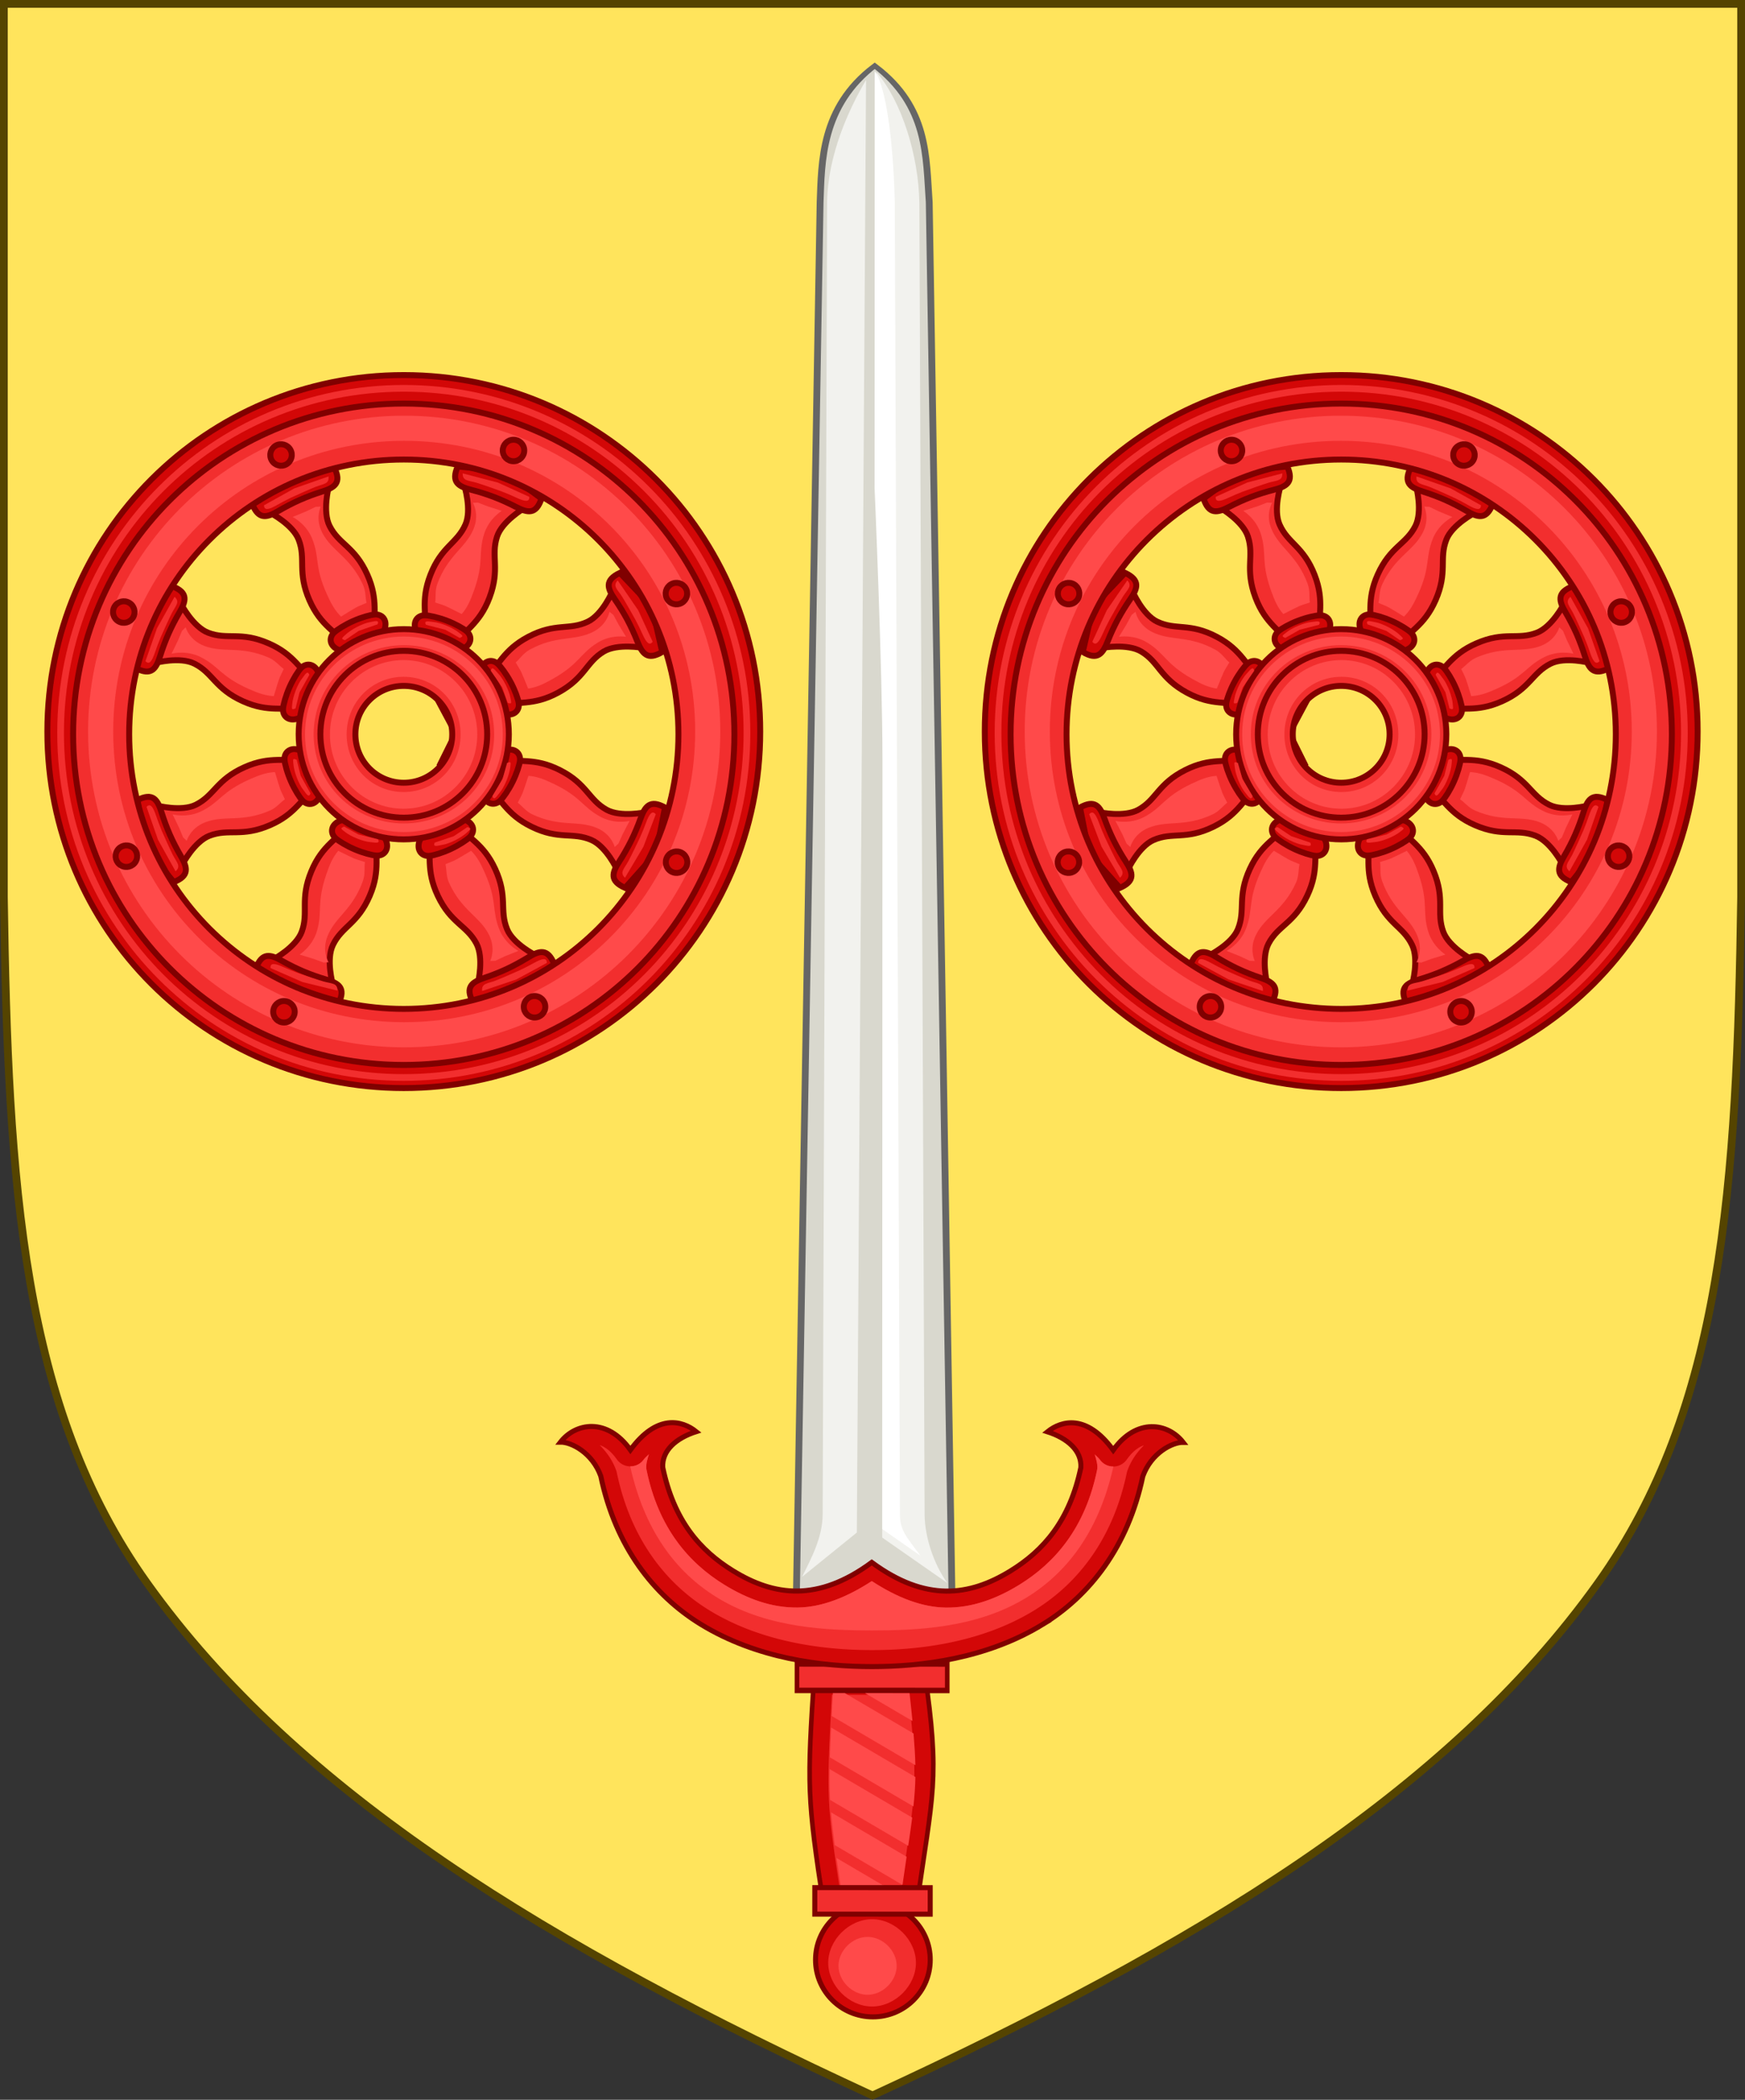 <?xml version="1.0" encoding="UTF-8" standalone="no"?>
<svg
   xmlns:dc="http://purl.org/dc/elements/1.1/"
   xmlns:cc="http://creativecommons.org/ns#"
   xmlns:rdf="http://www.w3.org/1999/02/22-rdf-syntax-ns#"
   xmlns:svg="http://www.w3.org/2000/svg"
   xmlns="http://www.w3.org/2000/svg"
   xmlns:xlink="http://www.w3.org/1999/xlink"
   xmlns:sodipodi="http://sodipodi.sourceforge.net/DTD/sodipodi-0.dtd"
   xmlns:inkscape="http://www.inkscape.org/namespaces/inkscape"
   width="450"
   height="541.375"
   id="svg2"
   version="1.1"
   inkscape:version="1.0.2 (e86c870879, 2021-01-15)"
   sodipodi:docname="Arms of the Worshipful Company of Carmen.svg"
   inkscape:export-filename="/Users/Soda/Desktop/UK of the GB and NI.png"
   inkscape:export-xdpi="143.23364"
   inkscape:export-ydpi="143.23364">
  <rect width="100%" height="100%" fill="#333333" stroke="none"/>
  <defs
     id="defs4" />
  <sodipodi:namedview
     id="base"
     pagecolor="#ffffff"
     bordercolor="#666666"
     borderopacity="1.0"
     inkscape:pageopacity="0.0"
     inkscape:pageshadow="2"
     inkscape:zoom="0.75363702"
     inkscape:cx="250.72458"
     inkscape:cy="279.76101"
     inkscape:document-units="px"
     inkscape:current-layer="layer1"
     showgrid="false"
     inkscape:window-width="1920"
     inkscape:window-height="986"
     inkscape:window-x="-11"
     inkscape:window-y="-11"
     inkscape:window-maximized="1"
     showguides="false"
     inkscape:guide-bbox="true"
     inkscape:object-nodes="false"
     inkscape:snap-nodes="false"
     inkscape:snap-page="true"
     inkscape:snap-bbox="false"
     inkscape:snap-grids="false"
     inkscape:snap-to-guides="false"
     fit-margin-top="0"
     fit-margin-left="0"
     fit-margin-right="0"
     fit-margin-bottom="0"
     inkscape:measure-start="0,0"
     inkscape:measure-end="0,0"
     inkscape:document-rotation="0">
    <inkscape:grid
       type="xygrid"
       id="grid14322"
       empspacing="5"
       visible="true"
       enabled="true"
       snapvisiblegridlinesonly="true"
       originx="0"
       originy="-0.001" />
  </sodipodi:namedview>
  <g
     inkscape:label="Layer"
     inkscape:groupmode="layer"
     id="layer1"
     transform="translate(588.048,126.626)"
     style="display:inline">
    <g
       id="g34921"
       style="fill:#ffeb51;fill-opacity:1;stroke:#806600;stroke-width:1.5;stroke-miterlimit:4;stroke-dasharray:none"
       transform="translate(0,-7.906)">
      <g
         transform="translate(0,-1)"
         id="g28316"
         style="fill:#ffeb51;fill-opacity:1;stroke:#806600;stroke-width:1.5;stroke-miterlimit:4;stroke-dasharray:none" />
      <g
         transform="translate(0,-1)"
         id="g28303"
         style="fill:#ffeb51;fill-opacity:1;stroke:#806600;stroke-width:1.5;stroke-miterlimit:4;stroke-dasharray:none" />
    </g>
    <g
       id="g6659"
       transform="translate(0,-0.027)">
      <g
         transform="translate(0,10.802)"
         id="g6663" />
    </g>
    <g
       style="stroke-width:0.888;stroke-miterlimit:4;stroke-dasharray:none"
       id="g11618-9-0-2"
       transform="matrix(1.127,0,0,1.127,186.794,233.424)" />
    <g
       id="g6663-8"
       transform="matrix(1.145,0,0,1.145,1430.151,21.315)"
       style="stroke-width:1.31;stroke-miterlimit:4;stroke-dasharray:none" />
    <g
       style="stroke-width:0.772;stroke-miterlimit:4;stroke-dasharray:none"
       id="g11618-9-0-2-0"
       transform="matrix(1.295,0,0,1.295,121.073,160.443)" />
    <g
       style="stroke-width:0.87;stroke-miterlimit:4;stroke-dasharray:none"
       id="g13998"
       transform="matrix(1.149,0,0,1.149,-93.647,-107.877)" />
    <g
       style="stroke-width:0.772;stroke-miterlimit:4;stroke-dasharray:none"
       id="g11618-9-0-2-0-2"
       transform="matrix(1.295,0,0,1.295,-126.892,-684.592)" />
    <g
       style="stroke-width:0.87;stroke-miterlimit:4;stroke-dasharray:none"
       id="g13998-3"
       transform="matrix(1.149,0,0,1.149,-341.611,-952.912)" />
    <g
       style="stroke-width:0.888;stroke-miterlimit:4;stroke-dasharray:none"
       id="g11618-9-0-2-9"
       transform="matrix(0.169,0,0,0.178,1533.593,564.701)" />
    <g
       id="g13998-5"
       transform="matrix(0.15,0,0,0.158,1505.556,527.839)" />
    <g
       style="display:inline;stroke-width:1;stroke-miterlimit:4;stroke-dasharray:none"
       id="g16963-90-4"
       transform="matrix(0.12,-0.095,0.09,0.126,1666.233,675.448)" />
    <g
       transform="translate(-2.104,-2.071)"
       style="display:inline"
       id="g16914">
      <g
         id="g8663">
        <g
           id="g5592">
          <g
             id="g11832">
            <g
               id="g4499">
              <g
                 transform="translate(0,22.952)"
                 id="g4484" />
              <g
                 transform="matrix(1,0,0,0.994,0,0.129)"
                 id="g7104" />
            </g>
          </g>
        </g>
      </g>
    </g>
    <g
       style="fill:#ffeb51;fill-opacity:1;stroke:#806600;stroke-width:1.5;stroke-miterlimit:4;stroke-dasharray:none"
       id="g28316-0"
       transform="matrix(0.824,0,0,0.824,-63.735,9.906)" />
    <g
       style="fill:#ffeb51;fill-opacity:1;stroke:#806600;stroke-width:1.5;stroke-miterlimit:4;stroke-dasharray:none"
       id="g28303-4"
       transform="matrix(0.824,0,0,0.824,-63.735,9.906)" />
    <g
       id="g6663-3"
       transform="matrix(0.824,0,0,0.824,-63.735,26.131)" />
    <g
       id="g1270"
       transform="matrix(0.809,0,0,0.809,-858.169,-232.778)"
       style="fill:#444444;fill-opacity:1;stroke-width:1.236;stroke-miterlimit:4;stroke-dasharray:none" />
    <g
       id="g34921-7"
       style="fill:#ffeb51;fill-opacity:1;stroke:#806600;stroke-width:1.5;stroke-miterlimit:4;stroke-dasharray:none"
       transform="matrix(0.824,0,0,0.824,-63.735,18.773)">
      <g
         transform="translate(0,-1)"
         id="g28316-8"
         style="fill:#ffeb51;fill-opacity:1;stroke:#806600;stroke-width:1.5;stroke-miterlimit:4;stroke-dasharray:none" />
      <g
         transform="translate(0,-1)"
         id="g28303-8"
         style="fill:#ffeb51;fill-opacity:1;stroke:#806600;stroke-width:1.5;stroke-miterlimit:4;stroke-dasharray:none" />
    </g>
    <g
       id="g6659-3"
       transform="matrix(0.824,0,0,0.824,-63.735,25.268)">
      <g
         transform="translate(0,10.802)"
         id="g6663-81" />
    </g>
    <g
       style="stroke-width:0.888;stroke-miterlimit:4;stroke-dasharray:none"
       id="g11618-9-0-2-5"
       transform="matrix(0.929,0,0,0.929,90.266,217.736)" />
    <g
       id="g6663-8-3"
       transform="matrix(0.944,0,0,0.944,1115.345,42.864)"
       style="stroke-width:1.31;stroke-miterlimit:4;stroke-dasharray:none" />
    <g
       style="stroke-width:0.772;stroke-miterlimit:4;stroke-dasharray:none"
       id="g11618-9-0-2-0-5"
       transform="matrix(1.068,0,0,1.068,36.083,157.567)" />
    <g
       style="stroke-width:0.87;stroke-miterlimit:4;stroke-dasharray:none"
       id="g13998-4"
       transform="matrix(0.948,0,0,0.948,-140.942,-63.648)" />
    <g
       style="stroke-width:0.772;stroke-miterlimit:4;stroke-dasharray:none"
       id="g11618-9-0-2-0-2-3"
       transform="matrix(1.068,0,0,1.068,-168.35,-539.117)" />
    <g
       style="stroke-width:0.87;stroke-miterlimit:4;stroke-dasharray:none"
       id="g13998-3-6"
       transform="matrix(0.948,0,0,0.948,-345.375,-760.332)" />
    <g
       style="stroke-width:0.888;stroke-miterlimit:4;stroke-dasharray:none"
       id="g11618-9-0-2-9-5"
       transform="matrix(0.139,0,0,0.147,1200.627,490.856)" />
    <g
       id="g13998-5-9"
       transform="matrix(0.124,0,0,0.13,1177.512,460.465)" />
    <g
       style="display:inline;stroke-width:1;stroke-miterlimit:4;stroke-dasharray:none"
       id="g16963-90-4-5"
       transform="matrix(0.099,-0.078,0.074,0.104,1309.981,582.16)" />
    <g
       id="g844"
       transform="matrix(0.824,0,0,0.824,-60.901,25.291)" />
    <g
       style="fill:#ffeb51;fill-opacity:1;stroke:#806600;stroke-width:1.5;stroke-miterlimit:4;stroke-dasharray:none"
       id="g28316-89"
       transform="matrix(0.82,0,0,0.82,-65.349,16.382)" />
    <g
       style="fill:#ffeb51;fill-opacity:1;stroke:#806600;stroke-width:1.5;stroke-miterlimit:4;stroke-dasharray:none"
       id="g28303-3"
       transform="matrix(0.82,0,0,0.82,-65.349,16.382)" />
    <g
       id="g6663-4"
       transform="matrix(0.82,0,0,0.82,-65.349,32.521)" />
    <path
       inkscape:connector-curvature="0"
       id="path970-2"
       style="display:inline;fill:#ffe45c;fill-opacity:1;stroke:none;stroke-width:2;stroke-miterlimit:4;stroke-dasharray:none;stroke-opacity:1"
       d="m -550.144,281.505 c -32.24,-45.131 -35.83,-102.85 -36.905,-176.814 v -230.318 h 224 224 v 230.318 c -1.075,73.964 -4.664,131.682 -36.905,176.814 -38.837,54.365 -103.537,93.598 -187.095,132.143 -83.558,-38.545 -148.258,-77.777 -187.095,-132.143 z"
       sodipodi:nodetypes="scccccscs" />
    <path
       inkscape:connector-curvature="0"
       id="path968"
       style="display:inline;fill:none;stroke:#554400;stroke-width:2;stroke-miterlimit:4;stroke-dasharray:none;stroke-opacity:1"
       d="m -175.953,281.505 c 32.24,-45.131 35.83,-102.85 36.905,-176.814 v -230.318 h -224 -224 v 230.318 c 1.075,73.964 4.664,131.682 36.905,176.814 38.837,54.365 103.537,93.598 187.095,132.143 83.558,-38.545 148.258,-77.777 187.095,-132.143 z"
       sodipodi:nodetypes="scccccscs" />
    <g
       id="g1553"
       style="stroke-width:1.3;stroke-miterlimit:4;stroke-dasharray:none">
      <g
         style="stroke-width:0.904;stroke-miterlimit:4;stroke-dasharray:none"
         transform="matrix(-1.442,-5.0968294e-4,-5.1188357e-4,1.435,-779.262,27.979)"
         id="g3749">
        <circle
           r="10.254"
           cy="244.281"
           cx="-288.793"
           id="circle938-0"
           style="display:inline;fill:#d30707;fill-opacity:1;stroke:#800000;stroke-width:0.904;stroke-linecap:round;stroke-miterlimit:4;stroke-dasharray:none;stroke-opacity:1" />
        <path
           transform="matrix(1.45,0,0,1.45,489.507,181.044)"
           id="path940-6"
           style="display:inline;fill:#f22e2e;fill-opacity:1;stroke:none;stroke-width:0.623;stroke-linecap:round;stroke-miterlimit:4;stroke-dasharray:none;stroke-opacity:1"
           inkscape:original="M -536.6582 36.916016 A 7.0728812 7.0728812 0 0 0 -543.73242 43.988281 A 7.0728812 7.0728812 0 0 0 -536.6582 51.0625 A 7.0728812 7.0728812 0 0 0 -529.58594 43.988281 A 7.0728812 7.0728812 0 0 0 -536.6582 36.916016 z "
           inkscape:radius="-1.6632127"
           sodipodi:type="inkscape:offset"
           d="m -536.658,38.58 c -2.833,-5.36e-4 -5.41,2.576 -5.41,5.408 -5.4e-4,2.833 2.577,5.411 5.41,5.41 2.833,-2.49e-4 5.409,-2.577 5.408,-5.41 -2.5e-4,-2.832 -2.576,-5.408 -5.408,-5.408 z" />
        <path
           sodipodi:type="inkscape:offset"
           inkscape:radius="-3.4866166"
           inkscape:original="M -536.6582 36.916016 A 7.0728812 7.0728812 0 0 0 -543.73242 43.988281 A 7.0728812 7.0728812 0 0 0 -536.6582 51.0625 A 7.0728812 7.0728812 0 0 0 -529.58594 43.988281 A 7.0728812 7.0728812 0 0 0 -536.6582 36.916016 z "
           style="display:inline;fill:#ff4a4a;fill-opacity:1;stroke:none;stroke-width:0.623;stroke-linecap:round;stroke-miterlimit:4;stroke-dasharray:none;stroke-opacity:1"
           id="path942-5"
           transform="matrix(1.45,0,0,1.45,490.311,181.581)"
           d="m -536.658,40.402 c -1.878,-3.56e-4 -3.588,1.708 -3.588,3.586 -3.6e-4,1.878 1.71,3.588 3.588,3.588 1.878,-1.65e-4 3.586,-1.71 3.586,-3.588 -1.6e-4,-1.878 -1.708,-3.586 -3.586,-3.586 z" />
      </g>
      <g
         style="stroke-width:1.712;stroke-miterlimit:4;stroke-dasharray:none"
         id="g12131"
         transform="matrix(-1.026,-3.6282635e-4,-2.0029913e-4,0.562,1333.137,-322.906)">
        <path
           sodipodi:nodetypes="cccccc"
           inkscape:connector-curvature="0"
           id="path12099"
           d="m 1638.854,443.128 -5.863,642.106 h 39.156 l -5.863,-642.106 c -0.382,-18.338 -0.172,-43.87 -13.715,-62.651 -13.543,18.782 -12.877,41.826 -13.715,62.651 z"
           style="fill:#d9d8ce;fill-opacity:1;stroke:#666666;stroke-width:1.712;stroke-linecap:butt;stroke-linejoin:miter;stroke-miterlimit:4;stroke-dasharray:none;stroke-opacity:1" />
        <path
           sodipodi:nodetypes="cccccccccccc"
           inkscape:connector-curvature="0"
           id="path12129"
           transform="translate(-101.538,-168.405)"
           d="m 1753.683,551.765 c -6.389,13.533 -10.579,38.228 -10.808,59.782 l -1.438,601.983 c -0.036,10.483 -2.36,22.982 -5.74,31.448 l 18.209,-23.167 z m 2.608,3.695 2.178,666.352 13.781,20.375 c -2.327,-8.466 -5.162,-18.173 -5.188,-28.656 l -1,-601.983 c -0.158,-21.555 -5.373,-42.555 -9.771,-56.088 z"
           style="fill:#f2f2ee;fill-opacity:1;stroke:none;stroke-width:1.712;stroke-miterlimit:4;stroke-dasharray:none" />
        <path
           sodipodi:nodetypes="sccccs"
           inkscape:connector-curvature="0"
           id="path12127"
           d="m 1646.1,1045.119 c -0.018,7.629 -1.78,10.452 -5.159,18.918 l 11.629,-14.803 V 382.94 c -3.309,8.399 -4.81,38.619 -5.048,60.188 z"
           style="fill:#ffffff;fill-opacity:1;stroke:none;stroke-width:1.712;stroke-miterlimit:4;stroke-dasharray:none" />
        <path
           sodipodi:nodetypes="sccscs"
           inkscape:connector-curvature="0"
           id="path6608"
           d="m 1650.562,699.084 c 0,128.899 0,386.697 0,386.697 h 4 c 0,0 0,-257.798 0,-386.697 0,-40.924 -2,-124.771 -2,-124.771 0,0 -2,83.848 -2,124.771 z"
           style="color:#000000;font-style:normal;font-variant:normal;font-weight:normal;font-stretch:normal;font-size:medium;line-height:normal;font-family:Sans;-inkscape-font-specification:Sans;text-indent:0;text-align:start;text-decoration:none;text-decoration-line:none;letter-spacing:normal;word-spacing:normal;text-transform:none;writing-mode:lr-tb;direction:ltr;baseline-shift:baseline;text-anchor:start;display:inline;overflow:visible;visibility:visible;fill:#d9d8ce;fill-opacity:1;stroke:none;stroke-width:1.712;stroke-miterlimit:4;stroke-dasharray:none;marker:none;enable-background:accumulate" />
      </g>
      <g
         id="g4605"
         style="stroke-width:0.636;stroke-miterlimit:4;stroke-dasharray:none"
         transform="matrix(-1.868,-6.6038574e-4,-7.9793552e-4,2.238,1809.657,-2171.854)">
        <path
           sodipodi:nodetypes="ccccc"
           inkscape:connector-curvature="0"
           id="rect4540"
           d="m 1156.532,1133.869 c -2.192,-13.187 -3.288,-14.474 -1.074,-27.079 h 15.201 c 1.04,13.275 1.026,14.396 -1.3,27.079 z"
           style="color:#000000;display:inline;overflow:visible;visibility:visible;fill:#d30707;fill-opacity:1;fill-rule:nonzero;stroke:#800000;stroke-width:0.636;stroke-miterlimit:4;stroke-dasharray:none;stroke-opacity:1;marker:none;enable-background:accumulate" />
        <path
           sodipodi:nodetypes="cccccccc"
           inkscape:connector-curvature="0"
           id="path4545"
           d="m 1166.956,1134.688 c -0.133,-0.42 -0.164,-0.876 -0.089,-1.312 2.138,-11.657 2.156,-11.725 1.389,-23.918 h -10.582 3e-4 c -1.554,11.386 -0.775,11.584 1.281,23.949 0.07,0.426 0.039,0.871 -0.089,1.281 z"
           style="color:#000000;display:inline;overflow:visible;visibility:visible;fill:#f22e2e;fill-opacity:1;fill-rule:nonzero;stroke:none;stroke-width:0.636;stroke-miterlimit:4;stroke-dasharray:none;marker:none;enable-background:accumulate" />
        <path
           sodipodi:nodetypes="ccccc"
           inkscape:connector-curvature="0"
           id="rect4647"
           d="m 1152.326,1105.9 h 20.745 v 3.055 h -20.745 z"
           style="color:#000000;display:inline;overflow:visible;visibility:visible;fill:#f22e2e;fill-opacity:1;fill-rule:nonzero;stroke:#800000;stroke-width:0.636;stroke-miterlimit:4;stroke-dasharray:none;stroke-opacity:1;marker:none;enable-background:accumulate" />
      </g>
      <g
         style="stroke-width:1.129;stroke-miterlimit:4;stroke-dasharray:none"
         transform="matrix(-1.153,-4.0780919e-4,-4.0956996e-4,1.149,-775.33,38.114)"
         id="g4103">
        <path
           sodipodi:nodetypes="scccccscscccccscs"
           inkscape:connector-curvature="0"
           id="path4565"
           d="m -395.744,220.972 c -10.483,-6.444 -19.054,-17.396 -22.354,-33.229 -1.881,-5.228 -6.585,-7.653 -9.023,-7.612 3.365,-4.362 10.428,-5.596 15.642,1.743 5.91,-8.124 11.554,-6.667 14.717,-4.111 -4.426,1.419 -7.7,4.218 -7.481,8.019 2.485,11.945 8.355,18.677 15.806,23.257 9.137,5.616 18.872,6.986 30.954,-1.949 12.082,8.935 21.817,7.564 30.954,1.949 7.451,-4.58 13.321,-11.311 15.806,-23.257 0.219,-3.8 -3.055,-6.6 -7.481,-8.019 3.163,-2.556 8.807,-4.013 14.717,4.111 5.214,-7.339 12.277,-6.105 15.642,-1.743 -2.438,-0.041 -7.141,2.384 -9.023,7.612 -3.3,15.834 -11.871,26.786 -22.354,33.229 -12.577,7.731 -27.177,9.499 -38.261,9.499 -11.084,0 -25.684,-1.768 -38.261,-9.499 z"
           style="color:#000000;font-style:normal;font-variant:normal;font-weight:normal;font-stretch:normal;font-size:medium;line-height:normal;font-family:Sans;-inkscape-font-specification:Sans;text-indent:0;text-align:start;text-decoration:none;text-decoration-line:none;letter-spacing:normal;word-spacing:normal;text-transform:none;writing-mode:lr-tb;direction:ltr;baseline-shift:baseline;text-anchor:start;display:inline;overflow:visible;visibility:visible;fill:#d30707;fill-opacity:1;stroke:#800000;stroke-width:1.129;stroke-miterlimit:4;stroke-dasharray:none;stroke-opacity:1;marker:none;enable-background:accumulate" />
        <path
           inkscape:connector-curvature="0"
           id="path4575"
           d="m -418.351,180.784 c 1.494,1.517 2.846,3.32 3.702,5.7 a 3.688,3.688 0 0 1 0.147,0.536 c 3.109,14.917 11.043,24.898 20.703,30.836 11.708,7.196 25.599,8.914 36.291,8.914 10.692,0 24.636,-1.72 36.34,-8.914 9.66,-5.938 17.594,-15.919 20.703,-30.836 a 3.688,3.688 0 0 1 0.147,-0.536 c 0.856,-2.38 2.208,-4.182 3.702,-5.7 -1.193,0.434 -2.443,1.237 -3.848,3.215 a 3.688,3.688 0 0 1 -5.992,0.048 c -0.439,-0.604 -0.764,-0.76 -1.169,-1.218 0.303,1.027 0.649,2.047 0.585,3.166 a 3.688,3.688 0 0 1 -0.097,0.536 c -2.664,12.805 -9.352,20.652 -17.439,25.623 -4.954,3.045 -10.399,5.151 -16.368,5.066 -5.285,-0.075 -10.857,-2.2 -16.562,-5.943 -5.702,3.742 -11.238,5.868 -16.514,5.943 -5.958,0.084 -11.416,-2.023 -16.368,-5.066 -8.087,-4.971 -14.775,-12.818 -17.439,-25.623 a 3.688,3.688 0 0 1 -0.098,-0.536 c -0.064,-1.12 0.282,-2.139 0.585,-3.166 -0.404,0.457 -0.73,0.614 -1.169,1.218 a 3.688,3.688 0 0 1 -5.992,-0.048 c -1.405,-1.978 -2.655,-2.781 -3.848,-3.215 z"
           style="color:#000000;font-style:normal;font-variant:normal;font-weight:normal;font-stretch:normal;font-size:medium;line-height:normal;font-family:Sans;-inkscape-font-specification:Sans;text-indent:0;text-align:start;text-decoration:none;text-decoration-line:none;letter-spacing:normal;word-spacing:normal;text-transform:none;writing-mode:lr-tb;direction:ltr;baseline-shift:baseline;text-anchor:start;display:inline;overflow:visible;visibility:visible;fill:#f22e2e;fill-opacity:1;stroke:none;stroke-width:1.129;stroke-miterlimit:4;stroke-dasharray:none;marker:none;enable-background:accumulate" />
        <path
           sodipodi:nodetypes="scccccccccccccccsss"
           inkscape:connector-curvature="0"
           id="path3765"
           d="m -323.592,215.404 c 9.059,-5.323 16.715,-14.454 20.144,-29.843 -1.13,0.009 -2.264,-0.494 -3.008,-1.513 -0.439,-0.604 -0.765,-0.761 -1.169,-1.218 0.303,1.027 0.648,2.047 0.585,3.166 -0.019,0.181 -0.052,0.36 -0.098,0.536 -2.664,12.805 -9.352,20.652 -17.439,25.623 -4.951,3.043 -10.41,5.15 -16.368,5.066 -5.276,-0.075 -10.812,-2.201 -16.538,-5.943 -5.725,3.742 -11.262,5.868 -16.538,5.943 -5.958,0.084 -11.416,-2.023 -16.368,-5.066 -8.087,-4.971 -14.775,-12.818 -17.439,-25.623 -0.046,-0.176 -0.079,-0.355 -0.098,-0.536 -0.064,-1.12 0.282,-2.139 0.585,-3.166 -0.404,0.457 -0.73,0.614 -1.169,1.218 -0.744,1.019 -1.878,1.522 -3.008,1.513 3.429,15.39 11.085,24.52 20.144,29.843 10.903,6.406 23.833,6.949 33.891,6.949 10.058,0 22.989,-0.543 33.891,-6.949 z"
           style="color:#000000;font-style:normal;font-variant:normal;font-weight:normal;font-stretch:normal;font-size:medium;line-height:normal;font-family:Sans;-inkscape-font-specification:Sans;text-indent:0;text-align:start;text-decoration:none;text-decoration-line:none;letter-spacing:normal;word-spacing:normal;text-transform:none;writing-mode:lr-tb;direction:ltr;baseline-shift:baseline;text-anchor:start;display:inline;overflow:visible;visibility:visible;fill:#ff4a4a;fill-opacity:1;stroke:none;stroke-width:1.129;stroke-miterlimit:4;stroke-dasharray:none;marker:none;enable-background:accumulate" />
      </g>
      <path
         inkscape:connector-curvature="0"
         id="rect3767"
         d="m -353.495,309.918 c 0.306,2.697 0.541,4.985 0.752,7.183 l -12.237,-7.187 z m -16.697,-0.006 17.727,10.41 c 0.25,3.036 0.426,5.777 0.473,8.164 l -21.572,-12.674 c 0.097,-1.89 0.186,-3.68 0.303,-5.901 z m -3.528,8.869 21.733,12.761 c -0.042,2.551 -0.235,5.012 -0.507,7.586 l -21.539,-12.652 c 0.07,-2.277 0.171,-4.794 0.312,-7.696 z m -0.367,10.724 21.277,12.498 c -0.275,2.157 -0.624,4.604 -1.022,7.281 l -20.151,-11.836 c -0.129,-2.488 -0.147,-5.105 -0.104,-7.943 z m 0.34,11.142 19.495,11.451 c -0.322,2.152 -0.674,4.62 -1.056,7.261 l -17.493,-10.273 c -0.428,-3.151 -0.735,-5.899 -0.946,-8.439 z m 1.418,11.773 16.615,9.757 c -0.068,0.482 -0.122,0.829 -0.192,1.329 -0.131,0.954 -0.074,1.946 0.165,2.865 l -6.262,-0.002 -9.039,-5.31 c -0.496,-3.253 -0.922,-6.119 -1.287,-8.638 z"
         style="fill:#ff4a4a;fill-opacity:1;stroke:none;stroke-width:1.3;stroke-linecap:round;stroke-miterlimit:4;stroke-dasharray:none;stroke-opacity:1" />
      <rect
         y="360.191"
         x="348.038"
         height="6.836"
         width="29.761"
         id="rect4548"
         style="color:#000000;display:inline;overflow:visible;visibility:visible;fill:#f22e2e;fill-opacity:1;fill-rule:nonzero;stroke:#800000;stroke-width:1.3;stroke-miterlimit:4;stroke-dasharray:none;stroke-opacity:1;marker:none;enable-background:accumulate"
         transform="matrix(-1,-3.5354178e-4,-3.5660132e-4,1,0,0)" />
    </g>
    <g
       transform="matrix(-0.531,-0.482,0.482,-0.531,-563.314,592.848)"
       id="g12759"
       style="display:inline;fill:#e6e6e6;fill-opacity:1;stroke:#808080;stroke-width:1.939;stroke-miterlimit:4;stroke-dasharray:none;stroke-opacity:1">
      <g
         transform="matrix(-0.741,0.672,0.672,0.741,89.923,39.593)"
         id="g11558-5"
         style="display:inline;fill:#e6e6e6;fill-opacity:1;stroke:#808080;stroke-width:2.141;stroke-miterlimit:4;stroke-dasharray:none;stroke-opacity:1">
        <g
           transform="matrix(-0.421,1.021,-1.021,-0.421,1305.465,62.867)"
           id="g5438-1-0"
           style="display:inline;fill:#e6e6e6;fill-opacity:1;stroke:#808080;stroke-width:1.939;stroke-miterlimit:4;stroke-dasharray:none;stroke-opacity:1">
          <g
             transform="matrix(-0.047,0.999,0.999,0.047,275.665,48.02)"
             id="g5133-7-7-3-9"
             style="display:inline;fill:#e6e6e6;fill-opacity:1;stroke:#808080;stroke-width:1.939;stroke-miterlimit:4;stroke-dasharray:none;stroke-opacity:1">
            <path
               d="m 678.304,555.942 v 7.552 c 0,0 5.162,6.474 4.907,11.739 -0.328,6.779 -4.736,9.378 -4.795,19.406 -0.055,9.453 4.034,12.843 4.983,18.763 0.84,5.233 0.264,16.914 0.264,16.914 h 10.118 c 0,0 -0.575,-11.68 0.264,-16.914 0.95,-5.92 5.038,-9.31 4.983,-18.763 -0.058,-10.028 -4.467,-12.627 -4.795,-19.406 -0.255,-5.266 4.907,-11.739 4.907,-11.739 v -7.552 z"
               id="path4788-7-0-9-1-4-8-0"
               style="display:inline;fill:#f22e2e;fill-opacity:1;stroke:#800000;stroke-width:1.939;stroke-linecap:butt;stroke-linejoin:miter;stroke-miterlimit:4;stroke-dasharray:none;stroke-opacity:1" />
            <path
               d="m 658.781,554.469 -14.594,4 c -0.231,5.575 2.444,6.035 7.031,5.5 2.242,-0.261 5.086,-0.438 7.562,-0.438 2.476,0 5.321,0.176 7.562,0.438 4.587,0.535 7.293,0.075 7.062,-5.5 z"
               transform="translate(29.938,0.031)"
               id="path5091-2-0-74-0"
               style="fill:#d30707;fill-opacity:1;stroke:#800000;stroke-width:1.939;stroke-linecap:butt;stroke-linejoin:miter;stroke-miterlimit:4;stroke-dasharray:none;stroke-opacity:1" />
            <path
               d="m 658.781,606.625 c -3.001,0 -5.947,0.443 -7.25,0.906 -2.431,0.864 -3.137,3.642 -0.75,5.906 l 8,5.344 8,-5.344 c 2.387,-2.264 1.681,-5.042 -0.75,-5.906 -1.303,-0.463 -4.249,-0.906 -7.25,-0.906 z"
               transform="translate(29.938,0.031)"
               id="path5112-2-9-2-6"
               style="fill:#d30707;fill-opacity:1;stroke:#800000;stroke-width:1.939;stroke-linecap:butt;stroke-linejoin:miter;stroke-miterlimit:4;stroke-dasharray:none;stroke-opacity:1" />
          </g>
          <g
             transform="rotate(-135.328,813.278,664.669)"
             id="g5133-7-7-1"
             style="fill:#e6e6e6;fill-opacity:1;stroke:#808080;stroke-width:1.939;stroke-miterlimit:4;stroke-dasharray:none;stroke-opacity:1">
            <path
               d="m 678.304,555.942 v 7.552 c 0,0 5.162,6.474 4.907,11.739 -0.328,6.779 -4.736,9.378 -4.795,19.406 -0.055,9.453 4.034,12.843 4.983,18.763 0.84,5.233 0.264,16.914 0.264,16.914 h 10.118 c 0,0 -0.575,-11.68 0.264,-16.914 0.95,-5.92 5.038,-9.31 4.983,-18.763 -0.058,-10.028 -4.467,-12.627 -4.795,-19.406 -0.255,-5.266 4.907,-11.739 4.907,-11.739 v -7.552 z"
               id="path4788-7-0-9-1-4-3"
               style="display:inline;fill:#f22e2e;fill-opacity:1;stroke:#800000;stroke-width:1.939;stroke-linecap:butt;stroke-linejoin:miter;stroke-miterlimit:4;stroke-dasharray:none;stroke-opacity:1" />
            <path
               d="m 658.781,554.469 -14.594,4 c -0.231,5.575 2.444,6.035 7.031,5.5 2.242,-0.261 5.086,-0.438 7.562,-0.438 2.476,0 5.321,0.176 7.562,0.438 4.587,0.535 7.293,0.075 7.062,-5.5 z"
               transform="translate(29.938,0.031)"
               id="path5091-2-0-8"
               style="fill:#d30707;fill-opacity:1;stroke:#800000;stroke-width:1.939;stroke-linecap:butt;stroke-linejoin:miter;stroke-miterlimit:4;stroke-dasharray:none;stroke-opacity:1" />
            <path
               d="m 658.781,606.625 c -3.001,0 -5.947,0.443 -7.25,0.906 -2.431,0.864 -3.137,3.642 -0.75,5.906 l 8,5.344 8,-5.344 c 2.387,-2.264 1.681,-5.042 -0.75,-5.906 -1.303,-0.463 -4.249,-0.906 -7.25,-0.906 z"
               transform="translate(29.938,0.031)"
               id="path5112-2-9-9"
               style="fill:#d30707;fill-opacity:1;stroke:#800000;stroke-width:1.939;stroke-linecap:butt;stroke-linejoin:miter;stroke-miterlimit:4;stroke-dasharray:none;stroke-opacity:1" />
          </g>
        </g>
        <g
           transform="matrix(1.104,0,0,1.104,-608.541,-64.42)"
           id="g5438-3"
           style="display:inline;fill:#e6e6e6;fill-opacity:1;stroke:#808080;stroke-width:1.939;stroke-miterlimit:4;stroke-dasharray:none;stroke-opacity:1">
          <g
             transform="rotate(-66.195,688.525,648.131)"
             id="g5133-1-4"
             style="fill:#e6e6e6;fill-opacity:1;stroke:#808080;stroke-width:1.939;stroke-miterlimit:4;stroke-dasharray:none;stroke-opacity:1">
            <path
               d="m 678.304,555.942 v 7.552 c 0,0 5.162,6.474 4.907,11.739 -0.328,6.779 -4.736,9.378 -4.795,19.406 -0.055,9.453 4.034,12.843 4.983,18.763 0.84,5.233 0.264,16.914 0.264,16.914 h 10.118 c 0,0 -0.575,-11.68 0.264,-16.914 0.95,-5.92 5.038,-9.31 4.983,-18.763 -0.058,-10.028 -4.467,-12.627 -4.795,-19.406 -0.255,-5.266 4.907,-11.739 4.907,-11.739 v -7.552 z"
               id="path4788-7-0-9-0-4"
               style="display:inline;fill:#f22e2e;fill-opacity:1;stroke:#800000;stroke-width:1.939;stroke-linecap:butt;stroke-linejoin:miter;stroke-miterlimit:4;stroke-dasharray:none;stroke-opacity:1" />
            <path
               d="m 658.781,554.469 -14.594,4 c -0.231,5.575 2.444,6.035 7.031,5.5 2.242,-0.261 5.086,-0.438 7.562,-0.438 2.476,0 5.321,0.176 7.562,0.438 4.587,0.535 7.293,0.075 7.062,-5.5 z"
               transform="translate(29.938,0.031)"
               id="path5091-5-6"
               style="fill:#d30707;fill-opacity:1;stroke:#800000;stroke-width:1.939;stroke-linecap:butt;stroke-linejoin:miter;stroke-miterlimit:4;stroke-dasharray:none;stroke-opacity:1" />
            <path
               d="m 658.781,606.625 c -3.001,0 -5.947,0.443 -7.25,0.906 -2.431,0.864 -3.137,3.642 -0.75,5.906 l 8,5.344 8,-5.344 c 2.387,-2.264 1.681,-5.042 -0.75,-5.906 -1.303,-0.463 -4.249,-0.906 -7.25,-0.906 z"
               transform="translate(29.938,0.031)"
               id="path5112-4-0"
               style="fill:#d30707;fill-opacity:1;stroke:#800000;stroke-width:1.939;stroke-linecap:butt;stroke-linejoin:miter;stroke-miterlimit:4;stroke-dasharray:none;stroke-opacity:1" />
          </g>
          <g
             transform="rotate(63.636,686.118,646.317)"
             id="g5133-78-6"
             style="fill:#e6e6e6;fill-opacity:1;stroke:#808080;stroke-width:1.939;stroke-miterlimit:4;stroke-dasharray:none;stroke-opacity:1">
            <path
               d="m 678.304,555.942 v 7.552 c 0,0 5.162,6.474 4.907,11.739 -0.328,6.779 -4.736,9.378 -4.795,19.406 -0.055,9.453 4.034,12.843 4.983,18.763 0.84,5.233 0.264,16.914 0.264,16.914 h 10.118 c 0,0 -0.575,-11.68 0.264,-16.914 0.95,-5.92 5.038,-9.31 4.983,-18.763 -0.058,-10.028 -4.467,-12.627 -4.795,-19.406 -0.255,-5.266 4.907,-11.739 4.907,-11.739 v -7.552 z"
               id="path4788-7-0-9-6-6"
               style="display:inline;fill:#f22e2e;fill-opacity:1;stroke:#800000;stroke-width:1.939;stroke-linecap:butt;stroke-linejoin:miter;stroke-miterlimit:4;stroke-dasharray:none;stroke-opacity:1" />
            <path
               d="m 658.781,554.469 -14.594,4 c -0.231,5.575 2.444,6.035 7.031,5.5 2.242,-0.261 5.086,-0.438 7.562,-0.438 2.476,0 5.321,0.176 7.562,0.438 4.587,0.535 7.293,0.075 7.062,-5.5 z"
               transform="translate(29.938,0.031)"
               id="path5091-48-1"
               style="fill:#d30707;fill-opacity:1;stroke:#800000;stroke-width:1.939;stroke-linecap:butt;stroke-linejoin:miter;stroke-miterlimit:4;stroke-dasharray:none;stroke-opacity:1" />
            <path
               d="m 658.781,606.625 c -3.001,0 -5.947,0.443 -7.25,0.906 -2.431,0.864 -3.137,3.642 -0.75,5.906 l 8,5.344 8,-5.344 c 2.387,-2.264 1.681,-5.042 -0.75,-5.906 -1.303,-0.463 -4.249,-0.906 -7.25,-0.906 z"
               transform="translate(29.938,0.031)"
               id="path5112-9-8"
               style="fill:#d30707;fill-opacity:1;stroke:#800000;stroke-width:1.939;stroke-linecap:butt;stroke-linejoin:miter;stroke-miterlimit:4;stroke-dasharray:none;stroke-opacity:1" />
          </g>
        </g>
      </g>
      <g
         transform="matrix(-0.393,-1.032,1.032,-0.393,-24.117,1840.925)"
         id="g5438-1"
         style="display:inline;fill:#e6e6e6;fill-opacity:1;stroke:#808080;stroke-width:1.939;stroke-miterlimit:4;stroke-dasharray:none;stroke-opacity:1">
        <g
           transform="matrix(0.008,1,1,-0.008,238.513,80.988)"
           id="g5133-7-7-3"
           style="display:inline;fill:#e6e6e6;fill-opacity:1;stroke:#808080;stroke-width:1.939;stroke-miterlimit:4;stroke-dasharray:none;stroke-opacity:1">
          <path
             d="m 678.304,555.942 v 7.552 c 0,0 5.162,6.474 4.907,11.739 -0.328,6.779 -4.736,9.378 -4.795,19.406 -0.055,9.453 4.034,12.843 4.983,18.763 0.84,5.233 0.264,16.914 0.264,16.914 h 10.118 c 0,0 -0.575,-11.68 0.264,-16.914 0.95,-5.92 5.038,-9.31 4.983,-18.763 -0.058,-10.028 -4.467,-12.627 -4.795,-19.406 -0.255,-5.266 4.907,-11.739 4.907,-11.739 v -7.552 z"
             id="path4788-7-0-9-1-4-8"
             style="display:inline;fill:#f22e2e;fill-opacity:1;stroke:#800000;stroke-width:1.939;stroke-linecap:butt;stroke-linejoin:miter;stroke-miterlimit:4;stroke-dasharray:none;stroke-opacity:1" />
          <path
             d="m 658.781,554.469 -14.594,4 c -0.231,5.575 2.444,6.035 7.031,5.5 2.242,-0.261 5.086,-0.438 7.562,-0.438 2.476,0 5.321,0.176 7.562,0.438 4.587,0.535 7.293,0.075 7.062,-5.5 z"
             transform="translate(29.938,0.031)"
             id="path5091-2-0-74"
             style="fill:#d30707;fill-opacity:1;stroke:#800000;stroke-width:1.939;stroke-linecap:butt;stroke-linejoin:miter;stroke-miterlimit:4;stroke-dasharray:none;stroke-opacity:1" />
          <path
             d="m 658.781,606.625 c -3.001,0 -5.947,0.443 -7.25,0.906 -2.431,0.864 -3.137,3.642 -0.75,5.906 l 8,5.344 8,-5.344 c 2.387,-2.264 1.681,-5.042 -0.75,-5.906 -1.303,-0.463 -4.249,-0.906 -7.25,-0.906 z"
             transform="translate(29.938,0.031)"
             id="path5112-2-9-2"
             style="fill:#d30707;fill-opacity:1;stroke:#800000;stroke-width:1.939;stroke-linecap:butt;stroke-linejoin:miter;stroke-miterlimit:4;stroke-dasharray:none;stroke-opacity:1" />
        </g>
        <g
           transform="rotate(-135.328,813.618,664.344)"
           id="g5133-7-7"
           style="fill:#e6e6e6;fill-opacity:1;stroke:#808080;stroke-width:1.939;stroke-miterlimit:4;stroke-dasharray:none;stroke-opacity:1">
          <path
             d="m 678.304,555.942 v 7.552 c 0,0 5.162,6.474 4.907,11.739 -0.328,6.779 -4.736,9.378 -4.795,19.406 -0.055,9.453 4.034,12.843 4.983,18.763 0.84,5.233 0.264,16.914 0.264,16.914 h 10.118 c 0,0 -0.575,-11.68 0.264,-16.914 0.95,-5.92 5.038,-9.31 4.983,-18.763 -0.058,-10.028 -4.467,-12.627 -4.795,-19.406 -0.255,-5.266 4.907,-11.739 4.907,-11.739 v -7.552 z"
             id="path4788-7-0-9-1-4"
             style="display:inline;fill:#f22e2e;fill-opacity:1;stroke:#800000;stroke-width:1.939;stroke-linecap:butt;stroke-linejoin:miter;stroke-miterlimit:4;stroke-dasharray:none;stroke-opacity:1" />
          <path
             d="m 658.781,554.469 -14.594,4 c -0.231,5.575 2.444,6.035 7.031,5.5 2.242,-0.261 5.086,-0.438 7.562,-0.438 2.476,0 5.321,0.176 7.562,0.438 4.587,0.535 7.293,0.075 7.062,-5.5 z"
             transform="translate(29.938,0.031)"
             id="path5091-2-0"
             style="fill:#d30707;fill-opacity:1;stroke:#800000;stroke-width:1.939;stroke-linecap:butt;stroke-linejoin:miter;stroke-miterlimit:4;stroke-dasharray:none;stroke-opacity:1" />
          <path
             d="m 658.781,606.625 c -3.001,0 -5.947,0.443 -7.25,0.906 -2.431,0.864 -3.137,3.642 -0.75,5.906 l 8,5.344 8,-5.344 c 2.387,-2.264 1.681,-5.042 -0.75,-5.906 -1.303,-0.463 -4.249,-0.906 -7.25,-0.906 z"
             transform="translate(29.938,0.031)"
             id="path5112-2-9"
             style="fill:#d30707;fill-opacity:1;stroke:#800000;stroke-width:1.939;stroke-linecap:butt;stroke-linejoin:miter;stroke-miterlimit:4;stroke-dasharray:none;stroke-opacity:1" />
        </g>
      </g>
      <path
         d="m 688.719,529.826 c -64.297,0 -116.053,51.756 -116.053,116.053 0,64.297 51.756,116.053 116.053,116.053 64.297,0 116.053,-51.756 116.053,-116.053 0,-64.297 -51.756,-116.053 -116.053,-116.053 z m 0,19.64 c 53.407,0 96.414,43.007 96.414,96.414 0,53.407 -43.007,96.38 -96.414,96.38 -53.407,0 -96.38,-42.973 -96.38,-96.38 0,-53.407 42.973,-96.414 96.38,-96.414 z"
         transform="matrix(-0.818,0.742,-0.742,-0.818,1458.169,639.817)"
         id="path5082-9"
         style="display:inline;fill:#d30707;fill-opacity:1;stroke:#800000;stroke-width:1.939;stroke-miterlimit:4;stroke-dasharray:none;stroke-opacity:1" />
      <g
         transform="matrix(0.348,1.048,-1.048,0.348,852.795,-326.196)"
         id="g5133-1"
         style="display:inline;fill:#e6e6e6;fill-opacity:1;stroke:#808080;stroke-width:1.939;stroke-miterlimit:4;stroke-dasharray:none;stroke-opacity:1">
        <path
           d="m 678.304,555.942 v 7.552 c 0,0 5.162,6.474 4.907,11.739 -0.328,6.779 -4.736,9.378 -4.795,19.406 -0.055,9.453 4.034,12.843 4.983,18.763 0.84,5.233 0.264,16.914 0.264,16.914 h 10.118 c 0,0 -0.575,-11.68 0.264,-16.914 0.95,-5.92 5.038,-9.31 4.983,-18.763 -0.058,-10.028 -4.467,-12.627 -4.795,-19.406 -0.255,-5.266 4.907,-11.739 4.907,-11.739 v -7.552 z"
           id="path4788-7-0-9-0"
           style="display:inline;fill:#f22e2e;fill-opacity:1;stroke:#800000;stroke-width:1.939;stroke-linecap:butt;stroke-linejoin:miter;stroke-miterlimit:4;stroke-dasharray:none;stroke-opacity:1" />
        <path
           d="m 658.781,554.469 -14.594,4 c -0.231,5.575 2.444,6.035 7.031,5.5 2.242,-0.261 5.086,-0.438 7.562,-0.438 2.476,0 5.321,0.176 7.562,0.438 4.587,0.535 7.293,0.075 7.062,-5.5 z"
           transform="translate(29.938,0.031)"
           id="path5091-5"
           style="fill:#d30707;fill-opacity:1;stroke:#800000;stroke-width:1.939;stroke-linecap:butt;stroke-linejoin:miter;stroke-miterlimit:4;stroke-dasharray:none;stroke-opacity:1" />
        <path
           d="m 658.781,606.625 c -3.001,0 -5.947,0.443 -7.25,0.906 -2.431,0.864 -3.137,3.642 -0.75,5.906 l 8,5.344 8,-5.344 c 2.387,-2.264 1.681,-5.042 -0.75,-5.906 -1.303,-0.463 -4.249,-0.906 -7.25,-0.906 z"
           transform="translate(29.938,0.031)"
           id="path5112-4"
           style="fill:#d30707;fill-opacity:1;stroke:#800000;stroke-width:1.939;stroke-linecap:butt;stroke-linejoin:miter;stroke-miterlimit:4;stroke-dasharray:none;stroke-opacity:1" />
      </g>
      <g
         transform="matrix(-1.04,-0.371,0.371,-1.04,890.248,1547.947)"
         id="g5133-78"
         style="display:inline;fill:#e6e6e6;fill-opacity:1;stroke:#808080;stroke-width:1.939;stroke-miterlimit:4;stroke-dasharray:none;stroke-opacity:1">
        <path
           d="m 678.304,555.942 v 7.552 c 0,0 5.162,6.474 4.907,11.739 -0.328,6.779 -4.736,9.378 -4.795,19.406 -0.055,9.453 4.034,12.843 4.983,18.763 0.84,5.233 0.264,16.914 0.264,16.914 h 10.118 c 0,0 -0.575,-11.68 0.264,-16.914 0.95,-5.92 5.038,-9.31 4.983,-18.763 -0.058,-10.028 -4.467,-12.627 -4.795,-19.406 -0.255,-5.266 4.907,-11.739 4.907,-11.739 v -7.552 z"
           id="path4788-7-0-9-6"
           style="display:inline;fill:#f22e2e;fill-opacity:1;stroke:#800000;stroke-width:1.939;stroke-linecap:butt;stroke-linejoin:miter;stroke-miterlimit:4;stroke-dasharray:none;stroke-opacity:1" />
        <path
           d="m 658.781,554.469 -14.594,4 c -0.231,5.575 2.444,6.035 7.031,5.5 2.242,-0.261 5.086,-0.438 7.562,-0.438 2.476,0 5.321,0.176 7.562,0.438 4.587,0.535 7.293,0.075 7.062,-5.5 z"
           transform="translate(29.938,0.031)"
           id="path5091-48"
           style="fill:#d30707;fill-opacity:1;stroke:#800000;stroke-width:1.939;stroke-linecap:butt;stroke-linejoin:miter;stroke-miterlimit:4;stroke-dasharray:none;stroke-opacity:1" />
        <path
           d="m 658.781,606.625 c -3.001,0 -5.947,0.443 -7.25,0.906 -2.431,0.864 -3.137,3.642 -0.75,5.906 l 8,5.344 8,-5.344 c 2.387,-2.264 1.681,-5.042 -0.75,-5.906 -1.303,-0.463 -4.249,-0.906 -7.25,-0.906 z"
           transform="translate(29.938,0.031)"
           id="path5112-9"
           style="fill:#d30707;fill-opacity:1;stroke:#800000;stroke-width:1.939;stroke-linecap:butt;stroke-linejoin:miter;stroke-miterlimit:4;stroke-dasharray:none;stroke-opacity:1" />
      </g>
      <path
         d="m 658.781,612.5 c -18.948,0 -34.219,15.27 -34.219,34.219 0,18.948 15.27,34.219 34.219,34.219 C 677.73,680.938 693,665.667 693,646.719 693,627.77 677.73,612.5 658.781,612.5 Z m 0,18.469 c 8.726,0 15.781,7.024 15.781,15.75 0,8.726 -7.055,15.781 -15.781,15.781 -8.726,0 -15.75,-7.055 -15.75,-15.781 0,-8.726 7.024,-15.75 15.75,-15.75 z"
         transform="matrix(-0.818,0.742,-0.742,-0.818,1433.659,661.994)"
         id="path5086"
         style="display:inline;fill:#f22e2e;fill-opacity:1;stroke:#800000;stroke-width:1.939;stroke-miterlimit:4;stroke-dasharray:none;stroke-opacity:1" />
      <path
         d="m 658.781,539.062 c -59.645,0 -107.656,48.012 -107.656,107.656 0,59.645 48.012,107.656 107.656,107.656 59.645,0 107.656,-48.012 107.656,-107.656 0,-59.645 -48.012,-107.656 -107.656,-107.656 z m 0,18.219 c 49.543,0 89.438,39.895 89.438,89.438 0,49.543 -39.895,89.406 -89.438,89.406 -49.543,0 -89.406,-39.864 -89.406,-89.406 0,-49.543 39.864,-89.438 89.406,-89.438 z"
         transform="matrix(-0.818,0.742,-0.742,-0.818,1433.659,661.994)"
         id="path5082"
         style="display:inline;fill:#f22e2e;fill-opacity:1;stroke:#800000;stroke-width:1.939;stroke-miterlimit:4;stroke-dasharray:none;stroke-opacity:1" />
      <path
         style="color:#000000;font-style:normal;font-variant:normal;font-weight:normal;font-stretch:normal;font-size:medium;line-height:normal;font-family:sans-serif;font-variant-ligatures:normal;font-variant-position:normal;font-variant-caps:normal;font-variant-numeric:normal;font-variant-alternates:normal;font-variant-east-asian:normal;font-feature-settings:normal;font-variation-settings:normal;text-indent:0;text-align:start;text-decoration:none;text-decoration-line:none;text-decoration-style:solid;text-decoration-color:#000000;letter-spacing:normal;word-spacing:normal;text-transform:none;writing-mode:lr-tb;direction:ltr;text-orientation:mixed;dominant-baseline:auto;baseline-shift:baseline;text-anchor:start;white-space:normal;shape-padding:0;shape-margin:0;inline-size:0;clip-rule:nonzero;display:inline;overflow:visible;visibility:visible;opacity:1;isolation:auto;mix-blend-mode:normal;color-interpolation:sRGB;color-interpolation-filters:linearRGB;solid-color:#000000;solid-opacity:1;vector-effect:none;fill:#ff4a4a;fill-opacity:1;fill-rule:nonzero;stroke:none;stroke-width:1.939;stroke-linecap:butt;stroke-linejoin:miter;stroke-miterlimit:4;stroke-dasharray:none;stroke-dashoffset:0;stroke-opacity:1;color-rendering:auto;image-rendering:auto;shape-rendering:auto;text-rendering:auto;enable-background:accumulate;stop-color:#000000;stop-opacity:1"
         d="m 688.852,543.049 c -56.948,0 -102.922,45.919 -102.922,102.811 0,56.891 45.973,102.811 102.922,102.811 56.948,0 102.922,-45.919 102.922,-102.811 0,-56.891 -45.973,-102.811 -102.922,-102.811 z m 0,8.18 c 52.564,0 94.742,42.134 94.742,94.631 0,52.497 -42.178,94.631 -94.742,94.631 -52.564,0 -94.742,-42.134 -94.742,-94.631 -10e-6,-52.497 42.178,-94.631 94.742,-94.631 z"
         id="path5082-9-8-4-0-7"
         transform="matrix(-0.818,0.742,-0.742,-0.818,1458.169,639.817)" />
      <path
         d="m 724.413,550.863 c 1.939,0 3.5,1.561 3.5,3.5 0,1.939 -1.561,3.5 -3.5,3.5 -1.939,0 -3.5,-1.561 -3.5,-3.5 0,-1.939 1.561,-3.5 3.5,-3.5 z"
         transform="matrix(-0.818,0.742,-0.742,-0.818,1458.169,639.817)"
         id="rect5138"
         style="display:inline;fill:#d30707;fill-opacity:1;stroke:#800000;stroke-width:1.939;stroke-linecap:round;stroke-linejoin:round;stroke-miterlimit:4;stroke-dasharray:none;stroke-opacity:1" />
      <path
         d="m 780.499,599.177 c 0.971,1.679 0.401,3.811 -1.278,4.782 -1.679,0.971 -3.811,0.401 -4.782,-1.278 -0.971,-1.679 -0.401,-3.811 1.278,-4.782 1.679,-0.971 3.811,-0.401 4.782,1.278 z"
         transform="matrix(-0.818,0.742,-0.742,-0.818,1458.169,639.817)"
         id="rect5138-66"
         style="display:inline;fill:#d30707;fill-opacity:1;stroke:#800000;stroke-width:1.939;stroke-linecap:round;stroke-linejoin:round;stroke-miterlimit:4;stroke-dasharray:none;stroke-opacity:1" />
      <path
         d="m 780.583,690.128 c -0.971,1.678 -3.104,2.247 -4.782,1.276 -1.678,-0.971 -2.248,-3.104 -1.276,-4.782 0.971,-1.678 3.104,-2.247 4.782,-1.276 1.678,0.971 2.248,3.104 1.276,4.782 z"
         transform="matrix(-0.818,0.742,-0.742,-0.818,1458.169,639.817)"
         id="rect5138-6"
         style="display:inline;fill:#d30707;fill-opacity:1;stroke:#800000;stroke-width:1.939;stroke-linecap:round;stroke-linejoin:round;stroke-miterlimit:4;stroke-dasharray:none;stroke-opacity:1" />
      <path
         d="m 594.511,605.247 c 0.971,-1.678 3.104,-2.247 4.783,-1.276 1.678,0.971 2.247,3.104 1.276,4.783 -0.971,1.678 -3.104,2.247 -4.783,1.276 -1.678,-0.971 -2.247,-3.104 -1.276,-4.783 z"
         transform="matrix(-0.818,0.742,-0.742,-0.818,1458.169,639.817)"
         id="rect5138-7"
         style="display:inline;fill:#d30707;fill-opacity:1;stroke:#800000;stroke-width:1.939;stroke-linecap:round;stroke-linejoin:round;stroke-miterlimit:4;stroke-dasharray:none;stroke-opacity:1" />
      <path
         d="m 645.688,557.603 c -0.97,-1.679 -0.398,-3.812 1.281,-4.781 1.679,-0.97 3.812,-0.398 4.781,1.281 0.97,1.679 0.398,3.812 -1.281,4.781 -1.679,0.97 -3.812,0.398 -4.781,-1.281 z"
         transform="matrix(-0.818,0.742,-0.742,-0.818,1458.169,639.817)"
         id="rect5138-4"
         style="display:inline;fill:#d30707;fill-opacity:1;stroke:#800000;stroke-width:1.939;stroke-linecap:round;stroke-linejoin:round;stroke-miterlimit:4;stroke-dasharray:none;stroke-opacity:1" />
      <path
         d="m 649.738,740.607 c 1.939,0 3.5,-1.561 3.5,-3.5 0,-1.939 -1.561,-3.5 -3.5,-3.5 -1.939,0 -3.5,1.561 -3.5,3.5 0,1.939 1.561,3.5 3.5,3.5 z"
         transform="matrix(-0.818,0.742,-0.742,-0.818,1458.169,639.817)"
         id="rect5138-0"
         style="display:inline;fill:#d30707;fill-opacity:1;stroke:#800000;stroke-width:1.939;stroke-linecap:round;stroke-linejoin:round;stroke-miterlimit:4;stroke-dasharray:none;stroke-opacity:1" />
      <path
         d="m 688.719,619.593 c -15.038,0 -27.157,12.119 -27.157,27.157 0,15.038 12.119,27.157 27.157,27.157 15.038,0 27.157,-12.119 27.157,-27.157 0,-15.038 -12.119,-27.157 -27.157,-27.157 z"
         transform="matrix(-0.818,0.742,-0.742,-0.818,1458.169,639.817)"
         id="path5086-2"
         style="display:inline;fill:none;stroke:#800000;stroke-width:1.939;stroke-miterlimit:4;stroke-dasharray:none;stroke-opacity:1" />
      <path
         d="m 731.325,738.955 c 1.939,0 3.5,-1.561 3.5,-3.5 0,-1.939 -1.561,-3.5 -3.5,-3.5 -1.939,0 -3.5,1.561 -3.5,3.5 0,1.939 1.561,3.5 3.5,3.5 z"
         transform="matrix(-0.818,0.742,-0.742,-0.818,1458.169,639.817)"
         id="rect5138-0-3"
         style="display:inline;fill:#d30707;fill-opacity:1;stroke:#800000;stroke-width:1.939;stroke-linecap:round;stroke-linejoin:round;stroke-miterlimit:4;stroke-dasharray:none;stroke-opacity:1" />
      <path
         d="m 601.443,688.227 c -0.971,1.678 -3.104,2.247 -4.782,1.276 -1.678,-0.971 -2.248,-3.104 -1.276,-4.782 0.971,-1.678 3.104,-2.247 4.782,-1.276 1.678,0.971 2.248,3.104 1.276,4.782 z"
         transform="matrix(-0.818,0.742,-0.742,-0.818,1458.169,639.817)"
         id="rect5138-6-5"
         style="display:inline;fill:#d30707;fill-opacity:1;stroke:#800000;stroke-width:1.939;stroke-linecap:round;stroke-linejoin:round;stroke-miterlimit:4;stroke-dasharray:none;stroke-opacity:1" />
      <path
         style="color:#000000;font-style:normal;font-variant:normal;font-weight:normal;font-stretch:normal;font-size:medium;line-height:normal;font-family:sans-serif;font-variant-ligatures:normal;font-variant-position:normal;font-variant-caps:normal;font-variant-numeric:normal;font-variant-alternates:normal;font-variant-east-asian:normal;font-feature-settings:normal;font-variation-settings:normal;text-indent:0;text-align:start;text-decoration:none;text-decoration-line:none;text-decoration-style:solid;text-decoration-color:#000000;letter-spacing:normal;word-spacing:normal;text-transform:none;writing-mode:lr-tb;direction:ltr;text-orientation:mixed;dominant-baseline:auto;baseline-shift:baseline;text-anchor:start;white-space:normal;shape-padding:0;shape-margin:0;inline-size:0;clip-rule:nonzero;display:inline;overflow:visible;visibility:visible;opacity:1;isolation:auto;mix-blend-mode:normal;color-interpolation:sRGB;color-interpolation-filters:linearRGB;solid-color:#000000;solid-opacity:1;vector-effect:none;fill:#f22e2e;fill-opacity:1;fill-rule:nonzero;stroke:none;stroke-width:1.939;stroke-linecap:butt;stroke-linejoin:miter;stroke-miterlimit:4;stroke-dasharray:none;stroke-dashoffset:0;stroke-opacity:1;color-rendering:auto;image-rendering:auto;shape-rendering:auto;text-rendering:auto;enable-background:accumulate;stop-color:#000000;stop-opacity:1"
         d="m 688.719,533.047 c -62.496,0 -112.832,50.535 -112.832,113.268 0,62.733 50.336,113.268 112.832,113.268 62.496,0 112.832,-50.535 112.832,-113.268 0,-62.733 -50.336,-113.268 -112.832,-113.268 z m 0,2.184 c 61.319,0 110.648,49.519 110.648,111.084 0,61.565 -49.329,111.084 -110.648,111.084 -61.319,0 -110.648,-49.519 -110.648,-111.084 0,-61.565 49.329,-111.084 110.648,-111.084 z"
         id="path5082-9-8"
         transform="matrix(-0.818,0.742,-0.742,-0.818,1458.169,639.817)" />
      <path
         style="color:#000000;font-style:normal;font-variant:normal;font-weight:normal;font-stretch:normal;font-size:medium;line-height:normal;font-family:sans-serif;font-variant-ligatures:normal;font-variant-position:normal;font-variant-caps:normal;font-variant-numeric:normal;font-variant-alternates:normal;font-variant-east-asian:normal;font-feature-settings:normal;font-variation-settings:normal;text-indent:0;text-align:start;text-decoration:none;text-decoration-line:none;text-decoration-style:solid;text-decoration-color:#000000;letter-spacing:normal;word-spacing:normal;text-transform:none;writing-mode:lr-tb;direction:ltr;text-orientation:mixed;dominant-baseline:auto;baseline-shift:baseline;text-anchor:start;white-space:normal;shape-padding:0;shape-margin:0;inline-size:0;clip-rule:nonzero;display:inline;overflow:visible;visibility:visible;opacity:1;isolation:auto;mix-blend-mode:normal;color-interpolation:sRGB;color-interpolation-filters:linearRGB;solid-color:#000000;solid-opacity:1;vector-effect:none;fill:#ff4a4a;fill-opacity:1;fill-rule:nonzero;stroke:none;stroke-width:1.939;stroke-linecap:butt;stroke-linejoin:miter;stroke-miterlimit:4;stroke-dasharray:none;stroke-dashoffset:0;stroke-opacity:1;color-rendering:auto;image-rendering:auto;shape-rendering:auto;text-rendering:auto;enable-background:accumulate;stop-color:#000000;stop-opacity:1"
         d="m 688.76,614.943 c -17.806,0 -32.199,14.208 -32.199,31.826 0,17.618 14.393,31.828 32.199,31.828 17.806,0 32.199,-14.21 32.199,-31.828 0,-17.618 -14.393,-31.826 -32.199,-31.826 z m 0,2.809 c 16.317,0 29.393,12.925 29.393,29.018 0,16.092 -13.075,29.02 -29.393,29.02 -16.317,0 -29.391,-12.927 -29.391,-29.02 0,-16.092 13.073,-29.018 29.391,-29.018 z"
         id="path5082-9-8-4"
         transform="matrix(-0.818,0.742,-0.742,-0.818,1458.169,639.817)" />
      <path
         style="color:#000000;font-style:normal;font-variant:normal;font-weight:normal;font-stretch:normal;font-size:medium;line-height:normal;font-family:sans-serif;font-variant-ligatures:normal;font-variant-position:normal;font-variant-caps:normal;font-variant-numeric:normal;font-variant-alternates:normal;font-variant-east-asian:normal;font-feature-settings:normal;font-variation-settings:normal;text-indent:0;text-align:start;text-decoration:none;text-decoration-line:none;text-decoration-style:solid;text-decoration-color:#000000;letter-spacing:normal;word-spacing:normal;text-transform:none;writing-mode:lr-tb;direction:ltr;text-orientation:mixed;dominant-baseline:auto;baseline-shift:baseline;text-anchor:start;white-space:normal;shape-padding:0;shape-margin:0;inline-size:0;clip-rule:nonzero;display:inline;overflow:visible;visibility:visible;opacity:1;isolation:auto;mix-blend-mode:normal;color-interpolation:sRGB;color-interpolation-filters:linearRGB;solid-color:#000000;solid-opacity:1;vector-effect:none;fill:#ff4a4a;fill-opacity:1;fill-rule:nonzero;stroke:none;stroke-width:1.939;stroke-linecap:butt;stroke-linejoin:miter;stroke-miterlimit:4;stroke-dasharray:none;stroke-dashoffset:0;stroke-opacity:1;color-rendering:auto;image-rendering:auto;shape-rendering:auto;text-rendering:auto;enable-background:accumulate;stop-color:#000000;stop-opacity:1"
         d="m 688.662,622.609 c -13.256,0 -23.984,10.851 -23.984,24.193 0,13.342 10.729,24.193 23.984,24.193 13.256,0 23.986,-10.851 23.986,-24.193 0,-13.342 -10.731,-24.193 -23.986,-24.193 z m 0,5.436 c 10.311,0 18.551,8.304 18.551,18.758 0,10.454 -8.24,18.76 -18.551,18.76 -10.311,0 -18.551,-8.306 -18.551,-18.76 0,-10.454 8.24,-18.758 18.551,-18.758 z"
         id="path5082-9-8-4-0"
         transform="matrix(-0.818,0.742,-0.742,-0.818,1458.169,639.817)" />
      <g
         transform="rotate(137.802,414.675,621.861)"
         id="g4326"
         style="display:inline;fill:#e6e6e6;fill-opacity:1;stroke:#808080;stroke-width:1.939;stroke-miterlimit:4;stroke-dasharray:none;stroke-opacity:1">
        <g
           transform="matrix(0.446,-1.01,1.01,0.446,-546.441,1030.625)"
           id="g5133-1-6"
           style="display:inline;fill:#e6e6e6;fill-opacity:1;stroke:#808080;stroke-width:1.939;stroke-miterlimit:4;stroke-dasharray:none;stroke-opacity:1" />
        <g
           transform="matrix(0.446,-1.01,1.01,0.446,-546.441,1030.625)"
           id="g5133-1-1"
           style="display:inline;fill:#ffffff;fill-opacity:1;stroke:none;stroke-width:1.939">
          <path
             d="m 688.521,566.938 -4.798,-0.17 c 0,0 3.092,3.809 2.837,9.075 -0.328,6.779 -3.1,8.358 -3.158,18.386 -0.021,3.687 0.206,6.09 1.165,8.578 6.928,-0.838 5.144,-0.718 9.409,-0.606 0.293,-1.668 1.406,-3.534 1.392,-5.946 -0.058,-10.028 -4.685,-14.021 -5.012,-20.801 -0.255,-5.266 3.096,-7.959 3.096,-7.959 l -1.515,-0.623 z"
             id="path4788-7-0-9-0-7"
             style="display:inline;fill:#ff4a4a;fill-opacity:1;stroke:none;stroke-width:1.939" />
          <path
             d="m 689.34,559.083 -11.269,0.898 c -0.714,1.637 0.792,1.964 3.913,1.678 1.525,-0.14 3.433,-0.25 5.067,-0.28 1.634,-0.03 7.265,0.031 8.699,0.116 2.934,0.174 4.501,1.069 5.322,-1.327 z"
             id="path5091-5-4"
             style="fill:#f22e2e;fill-opacity:1;stroke:none;stroke-width:1.939" />
          <path
             d="m 689.127,608.588 c -1.743,0.085 -3.465,0.402 -4.235,0.684 -1.436,0.526 -2.43,0.491 -1.108,1.622 l 5.277,-0.906 6.495,0.609 c 1.45,-1.265 -0.858,-1.345 -2.245,-1.733 -0.744,-0.208 -2.442,-0.36 -4.184,-0.275 z"
             id="path5112-4-0-3"
             style="fill:#f22e2e;fill-opacity:1;stroke:none;stroke-width:1.939" />
        </g>
      </g>
      <g
         transform="matrix(0.674,-0.739,-0.739,-0.674,594.356,1345.597)"
         id="g4326-6"
         style="display:inline;fill:#e6e6e6;fill-opacity:1;stroke:#808080;stroke-width:1.939;stroke-miterlimit:4;stroke-dasharray:none;stroke-opacity:1">
        <g
           transform="matrix(0.446,-1.01,1.01,0.446,-546.441,1030.625)"
           id="g5133-1-6-1"
           style="display:inline;fill:#e6e6e6;fill-opacity:1;stroke:#808080;stroke-width:1.939;stroke-miterlimit:4;stroke-dasharray:none;stroke-opacity:1" />
        <g
           transform="matrix(0.446,-1.01,1.01,0.446,-546.441,1030.625)"
           id="g5133-1-1-5"
           style="display:inline;fill:#ffffff;fill-opacity:1;stroke:none;stroke-width:1.939">
          <path
             d="m 688.521,566.938 -4.798,-0.17 c 0,0 3.092,3.809 2.837,9.075 -0.328,6.779 -3.1,8.358 -3.158,18.386 -0.021,3.687 0.206,6.09 1.165,8.578 6.928,-0.838 5.144,-0.718 9.409,-0.606 0.293,-1.668 1.406,-3.534 1.392,-5.946 -0.058,-10.028 -4.685,-14.021 -5.012,-20.801 -0.255,-5.266 3.096,-7.959 3.096,-7.959 l -1.515,-0.623 z"
             id="path4788-7-0-9-0-7-4"
             style="display:inline;fill:#ff4a4a;fill-opacity:1;stroke:none;stroke-width:1.939" />
          <path
             d="m 689.34,559.083 -11.269,0.898 c -0.714,1.637 0.792,1.964 3.913,1.678 1.525,-0.14 3.433,-0.25 5.067,-0.28 1.634,-0.03 7.265,0.031 8.699,0.116 2.934,0.174 4.501,1.069 5.322,-1.327 z"
             id="path5091-5-4-2"
             style="fill:#f22e2e;fill-opacity:1;stroke:none;stroke-width:1.939" />
          <path
             d="m 689.127,608.588 c -1.743,0.085 -3.465,0.402 -4.235,0.684 -1.436,0.526 -2.43,0.491 -1.108,1.622 l 5.277,-0.906 6.495,0.609 c 1.45,-1.265 -0.858,-1.345 -2.245,-1.733 -0.744,-0.208 -2.442,-0.36 -4.184,-0.275 z"
             id="path5112-4-0-3-0"
             style="fill:#f22e2e;fill-opacity:1;stroke:none;stroke-width:1.939" />
        </g>
      </g>
      <g
         transform="matrix(-0.741,0.672,0.672,0.741,303.926,-117.083)"
         id="g4326-9"
         style="display:inline;fill:#e6e6e6;fill-opacity:1;stroke:#808080;stroke-width:1.939;stroke-miterlimit:4;stroke-dasharray:none;stroke-opacity:1">
        <g
           transform="matrix(0.446,-1.01,1.01,0.446,-546.441,1030.625)"
           id="g5133-1-6-7"
           style="display:inline;fill:#e6e6e6;fill-opacity:1;stroke:#808080;stroke-width:1.939;stroke-miterlimit:4;stroke-dasharray:none;stroke-opacity:1" />
        <g
           transform="matrix(0.446,-1.01,1.01,0.446,-546.441,1030.625)"
           id="g5133-1-1-3"
           style="display:inline;fill:#ffffff;fill-opacity:1;stroke:none;stroke-width:1.939">
          <path
             d="m 688.521,566.938 -4.798,-0.17 c 0,0 3.092,3.809 2.837,9.075 -0.328,6.779 -3.1,8.358 -3.158,18.386 -0.021,3.687 0.206,6.09 1.165,8.578 6.928,-0.838 5.144,-0.718 9.409,-0.606 0.293,-1.668 1.406,-3.534 1.392,-5.946 -0.058,-10.028 -4.685,-14.021 -5.012,-20.801 -0.255,-5.266 3.096,-7.959 3.096,-7.959 l -1.515,-0.623 z"
             id="path4788-7-0-9-0-7-7"
             style="display:inline;fill:#ff4a4a;fill-opacity:1;stroke:none;stroke-width:1.939" />
          <path
             d="m 689.34,559.083 -11.269,0.898 c -0.714,1.637 0.792,1.964 3.913,1.678 1.525,-0.14 3.433,-0.25 5.067,-0.28 1.634,-0.03 7.265,0.031 8.699,0.116 2.934,0.174 4.501,1.069 5.322,-1.327 z"
             id="path5091-5-4-26"
             style="fill:#f22e2e;fill-opacity:1;stroke:none;stroke-width:1.939" />
          <path
             d="m 689.127,608.588 c -1.743,0.085 -3.465,0.402 -4.235,0.684 -1.436,0.526 -2.43,0.491 -1.108,1.622 l 5.277,-0.906 6.495,0.609 c 1.45,-1.265 -0.858,-1.345 -2.245,-1.733 -0.744,-0.208 -2.442,-0.36 -4.184,-0.275 z"
             id="path5112-4-0-3-01"
             style="fill:#f22e2e;fill-opacity:1;stroke:none;stroke-width:1.939" />
        </g>
      </g>
      <g
         transform="rotate(-40.653,413.97,619.13)"
         id="g4326-9-6"
         style="display:inline;fill:#e6e6e6;fill-opacity:1;stroke:#808080;stroke-width:1.939;stroke-miterlimit:4;stroke-dasharray:none;stroke-opacity:1">
        <g
           transform="matrix(0.446,-1.01,1.01,0.446,-546.441,1030.625)"
           id="g5133-1-6-7-5"
           style="display:inline;fill:#e6e6e6;fill-opacity:1;stroke:#808080;stroke-width:1.939;stroke-miterlimit:4;stroke-dasharray:none;stroke-opacity:1" />
        <g
           transform="matrix(0.446,-1.01,1.01,0.446,-546.441,1030.625)"
           id="g5133-1-1-3-7"
           style="display:inline;fill:#ffffff;fill-opacity:1;stroke:none;stroke-width:1.939">
          <path
             d="m 688.521,566.938 -4.798,-0.17 c 0,0 3.092,3.809 2.837,9.075 -0.328,6.779 -3.1,8.358 -3.158,18.386 -0.021,3.687 0.206,6.09 1.165,8.578 6.928,-0.838 5.144,-0.718 9.409,-0.606 0.293,-1.668 1.406,-3.534 1.392,-5.946 -0.058,-10.028 -4.685,-14.021 -5.012,-20.801 -0.255,-5.266 3.096,-7.959 3.096,-7.959 l -1.515,-0.623 z"
             id="path4788-7-0-9-0-7-7-5"
             style="display:inline;fill:#ff4a4a;fill-opacity:1;stroke:none;stroke-width:1.939" />
          <path
             d="m 689.34,559.083 -11.269,0.898 c -0.714,1.637 0.792,1.964 3.913,1.678 1.525,-0.14 3.433,-0.25 5.067,-0.28 1.634,-0.03 7.265,0.031 8.699,0.116 2.934,0.174 4.501,1.069 5.322,-1.327 z"
             id="path5091-5-4-26-4"
             style="fill:#f22e2e;fill-opacity:1;stroke:none;stroke-width:1.939" />
          <path
             d="m 689.127,608.588 c -1.743,0.085 -3.465,0.402 -4.235,0.684 -1.436,0.526 -2.43,0.491 -1.108,1.622 l 5.277,-0.906 6.495,0.609 c 1.45,-1.265 -0.858,-1.345 -2.245,-1.733 -0.744,-0.208 -2.442,-0.36 -4.184,-0.275 z"
             id="path5112-4-0-3-01-1"
             style="fill:#f22e2e;fill-opacity:1;stroke:none;stroke-width:1.939" />
        </g>
      </g>
      <g
         transform="matrix(-0.012,1,1,0.012,-199.461,199.918)"
         id="g4326-9-2"
         style="display:inline;fill:#e6e6e6;fill-opacity:1;stroke:#808080;stroke-width:1.939;stroke-miterlimit:4;stroke-dasharray:none;stroke-opacity:1">
        <g
           transform="matrix(0.446,-1.01,1.01,0.446,-546.441,1030.625)"
           id="g5133-1-6-7-0"
           style="display:inline;fill:#e6e6e6;fill-opacity:1;stroke:#808080;stroke-width:1.939;stroke-miterlimit:4;stroke-dasharray:none;stroke-opacity:1" />
        <g
           transform="matrix(0.446,-1.01,1.01,0.446,-546.441,1030.625)"
           id="g5133-1-1-3-0"
           style="display:inline;fill:#ffffff;fill-opacity:1;stroke:none;stroke-width:1.939">
          <path
             d="m 688.521,566.938 -4.798,-0.17 c 0,0 3.092,3.809 2.837,9.075 -0.328,6.779 -3.1,8.358 -3.158,18.386 -0.021,3.687 0.206,6.09 1.165,8.578 6.928,-0.838 5.144,-0.718 9.409,-0.606 0.293,-1.668 1.406,-3.534 1.392,-5.946 -0.058,-10.028 -4.685,-14.021 -5.012,-20.801 -0.255,-5.266 3.096,-7.959 3.096,-7.959 l -1.515,-0.623 z"
             id="path4788-7-0-9-0-7-7-1"
             style="display:inline;fill:#ff4a4a;fill-opacity:1;stroke:none;stroke-width:1.939" />
          <path
             d="m 687.485,558.625 -11.269,0.898 c -0.714,1.637 0.792,1.964 3.913,1.678 1.525,-0.14 3.433,-0.25 5.067,-0.28 1.634,-0.03 7.265,0.031 8.699,0.116 2.934,0.174 4.501,1.069 5.322,-1.327 z"
             id="path5091-5-4-26-46"
             style="fill:#f22e2e;fill-opacity:1;stroke:none;stroke-width:1.939" />
          <path
             d="m 689.127,608.588 c -1.743,0.085 -3.465,0.402 -4.235,0.684 -1.436,0.526 -2.43,0.491 -1.108,1.622 l 5.277,-0.906 6.495,0.609 c 1.45,-1.265 -0.858,-1.345 -2.245,-1.733 -0.744,-0.208 -2.442,-0.36 -4.184,-0.275 z"
             id="path5112-4-0-3-01-0"
             style="fill:#f22e2e;fill-opacity:1;stroke:none;stroke-width:1.939" />
        </g>
      </g>
      <g
         transform="matrix(0.446,-1.01,1.01,0.446,-546.441,1030.625)"
         id="g5133-1-6-7-0-1"
         style="display:inline;fill:#e6e6e6;fill-opacity:1;stroke:#808080;stroke-width:1.939;stroke-miterlimit:4;stroke-dasharray:none;stroke-opacity:1" />
      <g
         transform="matrix(0.446,-1.01,1.01,0.446,-546.441,1030.625)"
         id="g5133-1-1-3-0-7"
         style="display:inline;fill:#ffffff;fill-opacity:1;stroke:none;stroke-width:1.939">
        <path
           d="m 689.762,567.491 -4.798,-0.17 c 0,0 3.092,3.809 2.837,9.075 -0.328,6.779 -3.1,8.358 -3.158,18.386 -0.021,3.687 0.206,6.09 1.165,8.578 6.928,-0.838 5.144,-0.718 9.409,-0.606 0.293,-1.668 1.406,-3.534 1.392,-5.946 -0.058,-10.028 -4.685,-14.021 -5.012,-20.801 -0.255,-5.266 3.096,-7.959 3.096,-7.959 l -1.515,-0.623 z"
           id="path4788-7-0-9-0-7-7-1-7"
           style="display:inline;fill:#ff4a4a;fill-opacity:1;stroke:none;stroke-width:1.939" />
        <path
           d="m 689.34,559.083 -11.269,0.898 c -0.714,1.637 0.792,1.964 3.913,1.678 1.525,-0.14 3.433,-0.25 5.067,-0.28 1.634,-0.03 7.265,0.031 8.699,0.116 2.934,0.174 4.501,1.069 5.322,-1.327 z"
           id="path5091-5-4-26-46-7"
           style="fill:#f22e2e;fill-opacity:1;stroke:none;stroke-width:1.939" />
        <path
           d="m 689.127,608.588 c -1.743,0.085 -3.465,0.402 -4.235,0.684 -1.436,0.526 -2.43,0.491 -1.108,1.622 l 5.277,-0.906 6.495,0.609 c 1.45,-1.265 -0.858,-1.345 -2.245,-1.733 -0.744,-0.208 -2.442,-0.36 -4.184,-0.275 z"
           id="path5112-4-0-3-01-0-7"
           style="fill:#f22e2e;fill-opacity:1;stroke:none;stroke-width:1.939" />
      </g>
      <g
         transform="matrix(1.021,-0.42,-0.42,-1.021,-18.268,1571.867)"
         id="g5133-1-1-3-0-7-3"
         style="display:inline;fill:#ffffff;fill-opacity:1;stroke:none;stroke-width:1.939">
        <path
           d="m 689.762,567.491 -4.798,-0.17 c 0,0 3.092,3.809 2.837,9.075 -0.328,6.779 -3.1,8.358 -3.158,18.386 -0.021,3.687 0.206,6.09 1.165,8.578 6.928,-0.838 5.144,-0.718 9.409,-0.606 0.293,-1.668 1.406,-3.534 1.392,-5.946 -0.058,-10.028 -4.685,-14.021 -5.012,-20.801 -0.255,-5.266 3.096,-7.959 3.096,-7.959 l -1.515,-0.623 z"
           id="path4788-7-0-9-0-7-7-1-7-3"
           style="display:inline;fill:#ff4a4a;fill-opacity:1;stroke:none;stroke-width:1.939" />
        <path
           d="m 689.34,559.083 -11.269,0.898 c -0.714,1.637 0.792,1.964 3.913,1.678 1.525,-0.14 3.433,-0.25 5.067,-0.28 1.634,-0.03 7.265,0.031 8.699,0.116 2.934,0.174 4.501,1.069 5.322,-1.327 z"
           id="path5091-5-4-26-46-7-5"
           style="fill:#f22e2e;fill-opacity:1;stroke:none;stroke-width:1.939" />
        <path
           d="m 689.127,608.588 c -1.743,0.085 -3.465,0.402 -4.235,0.684 -1.436,0.526 -2.43,0.491 -1.108,1.622 l 5.277,-0.906 6.495,0.609 c 1.45,-1.265 -0.858,-1.345 -2.245,-1.733 -0.744,-0.208 -2.442,-0.36 -4.184,-0.275 z"
           id="path5112-4-0-3-01-0-7-9"
           style="fill:#f22e2e;fill-opacity:1;stroke:none;stroke-width:1.939" />
      </g>
      <g
         transform="matrix(-0.435,1.015,-1.015,-0.435,1370.784,204.331)"
         id="g5133-1-1-3-0-7-3-9"
         style="display:inline;fill:#ffffff;fill-opacity:1;stroke:none;stroke-width:1.939">
        <path
           d="m 689.762,567.491 -4.798,-0.17 c 0,0 3.092,3.809 2.837,9.075 -0.328,6.779 -3.1,8.358 -3.158,18.386 -0.021,3.687 0.206,6.09 1.165,8.578 6.928,-0.838 5.144,-0.718 9.409,-0.606 0.293,-1.668 1.406,-3.534 1.392,-5.946 -0.058,-10.028 -4.685,-14.021 -5.012,-20.801 -0.255,-5.266 3.096,-7.959 3.096,-7.959 l -1.515,-0.623 z"
           id="path4788-7-0-9-0-7-7-1-7-3-8"
           style="display:inline;fill:#ff4a4a;fill-opacity:1;stroke:none;stroke-width:1.939" />
        <path
           d="m 689.34,559.083 -11.269,0.898 c -0.714,1.637 0.792,1.964 3.913,1.678 1.525,-0.14 3.433,-0.25 5.067,-0.28 1.634,-0.03 7.265,0.031 8.699,0.116 2.934,0.174 4.501,1.069 5.322,-1.327 z"
           id="path5091-5-4-26-46-7-5-1"
           style="fill:#f22e2e;fill-opacity:1;stroke:none;stroke-width:1.939" />
        <path
           d="m 689.127,608.588 c -1.743,0.085 -3.465,0.402 -4.235,0.684 -1.436,0.526 -2.43,0.491 -1.108,1.622 l 5.277,-0.906 6.495,0.609 c 1.45,-1.265 -0.858,-1.345 -2.245,-1.733 -0.744,-0.208 -2.442,-0.36 -4.184,-0.275 z"
           id="path5112-4-0-3-01-0-7-9-8"
           style="fill:#f22e2e;fill-opacity:1;stroke:none;stroke-width:1.939" />
      </g>
    </g>
    <use
       x="0"
       y="0"
       xlink:href="#g12759"
       id="use8280"
       width="100%"
       height="100%"
       transform="matrix(-1,0,0,1,-726.097,0)" />
  </g>
  <style
     type="text/css"
     id="style33631" />
  <style
     type="text/css"
     id="style3" />
  <style
     type="text/css"
     id="style33631-8" />
  <style
     type="text/css"
     id="style3-5" />
</svg>
